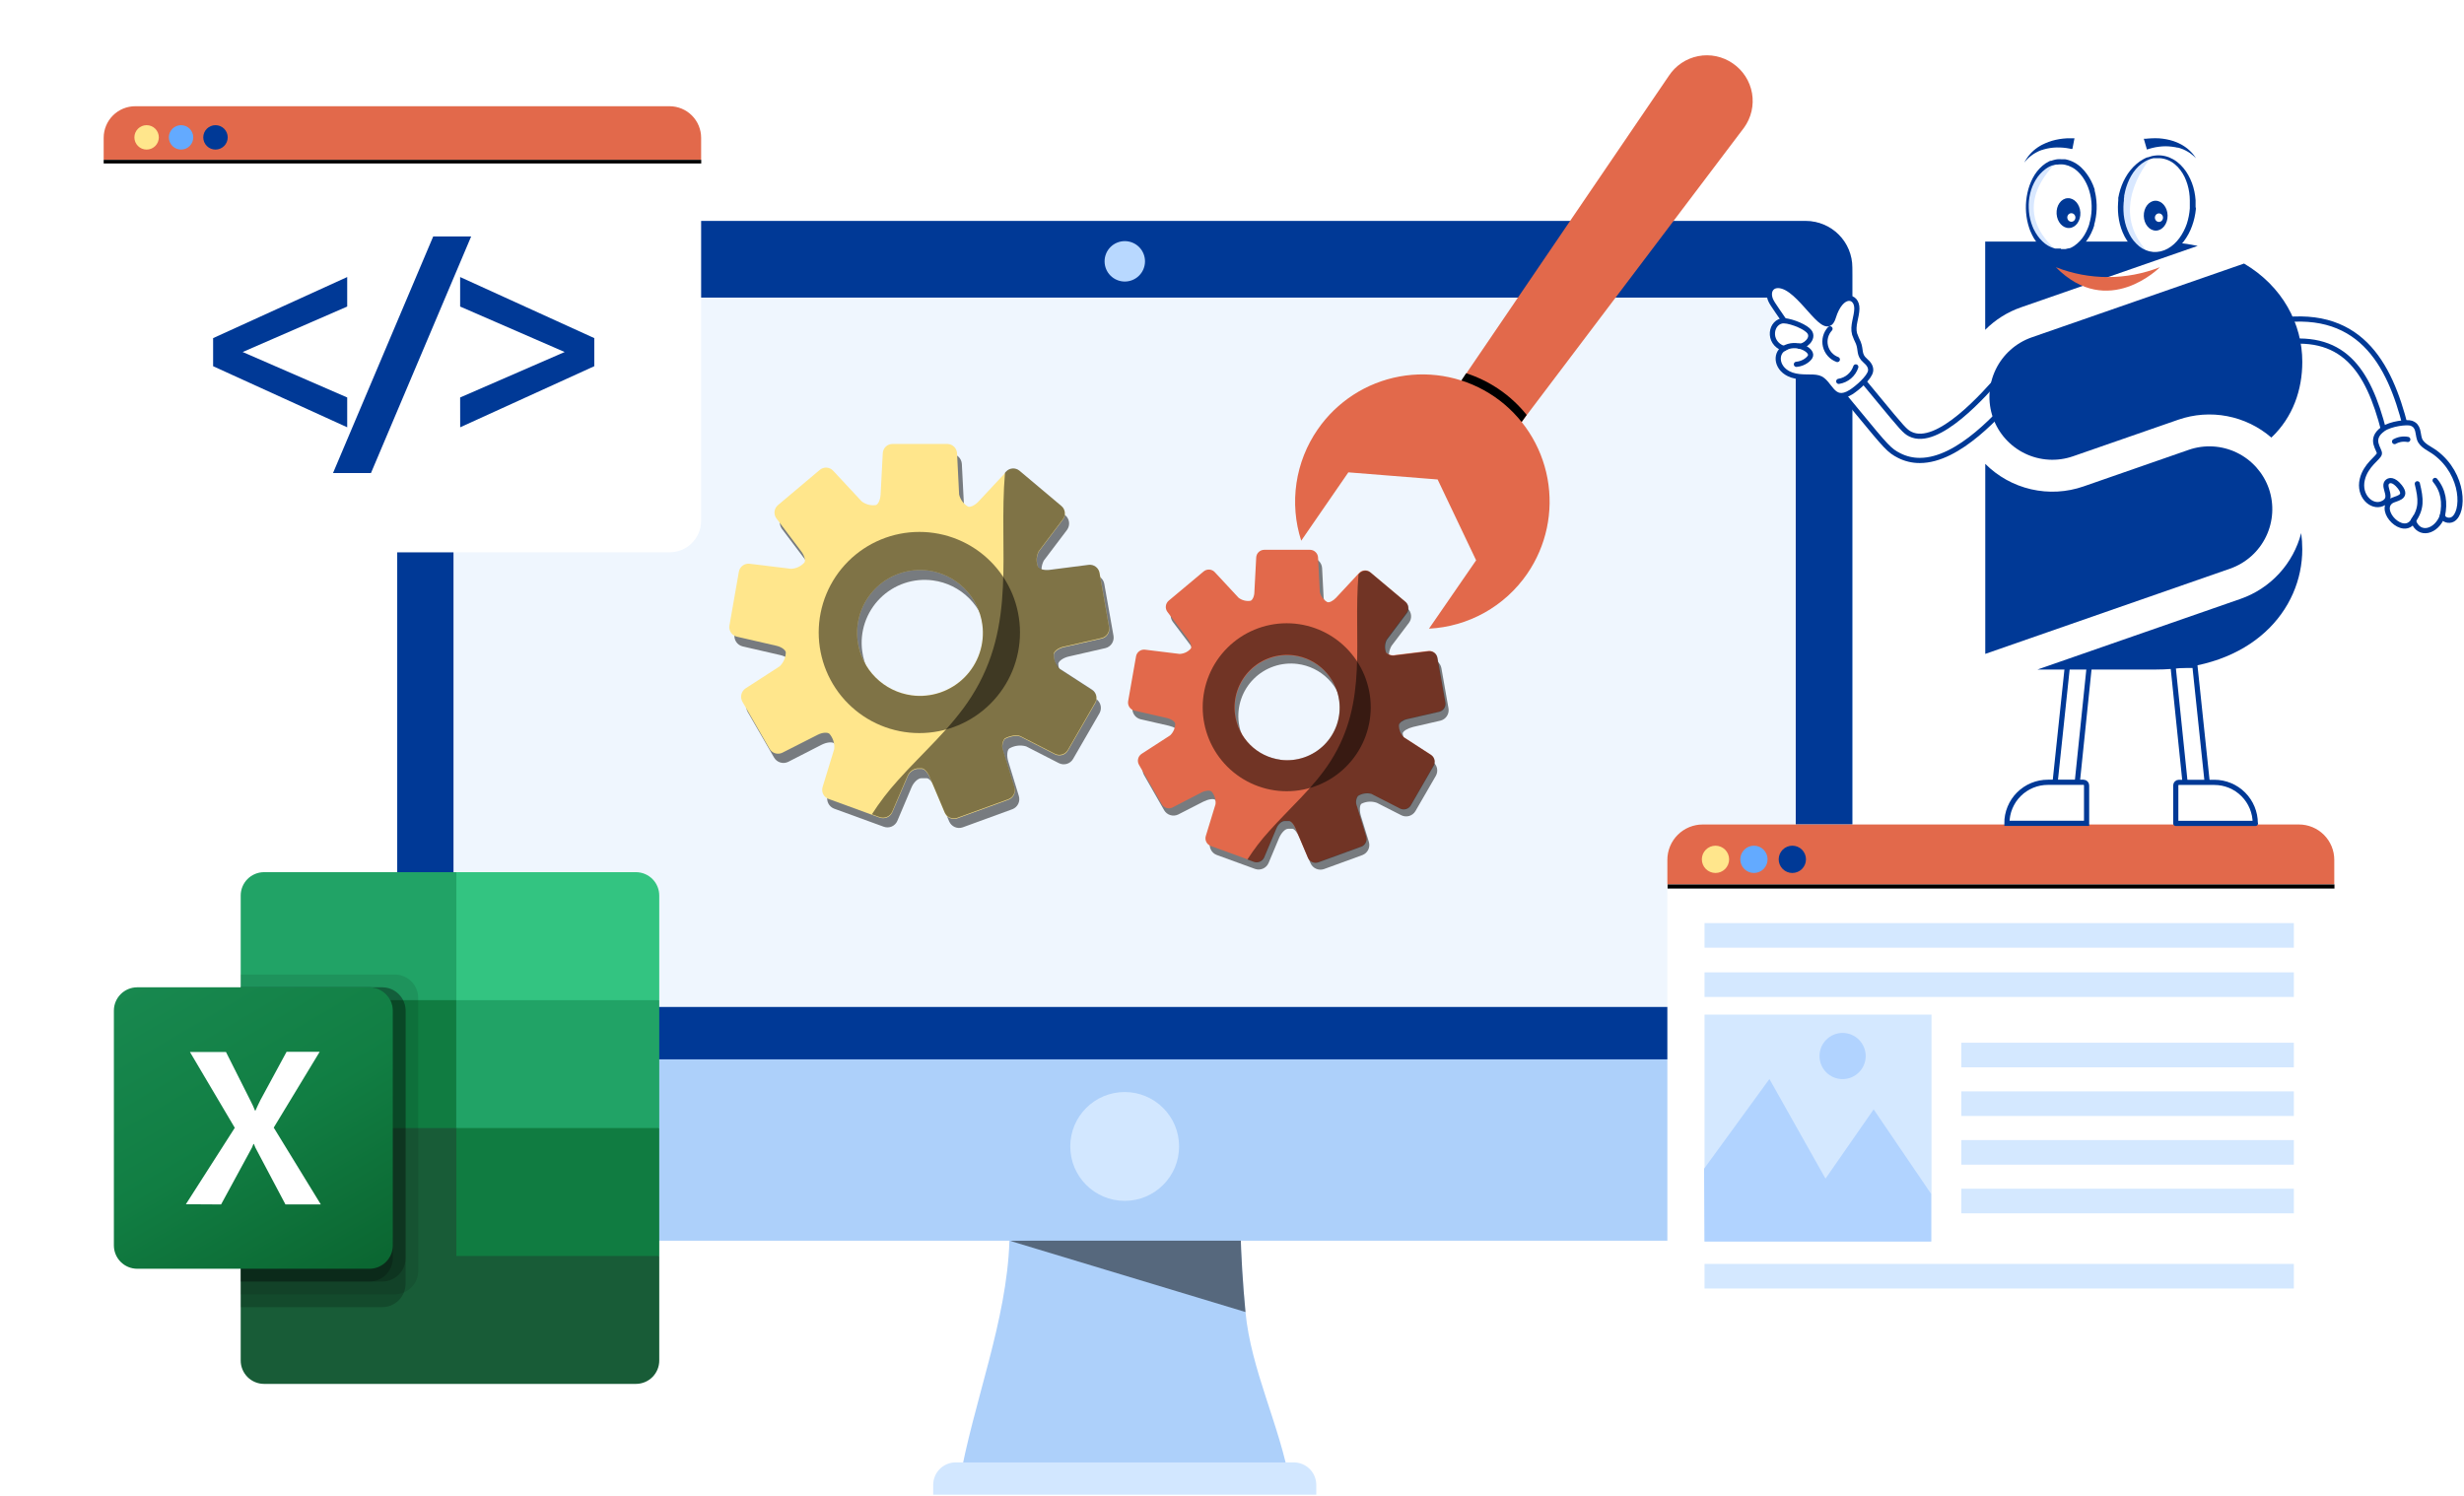 <svg width="713" height="433" viewBox="0 0 713 433" fill="none" xmlns="http://www.w3.org/2000/svg">
<path d="M292.125 359.041C292.393 350.879 292.222 342.71 291.613 334.567H359.261C358.881 341.482 358.794 348.368 358.94 355.211C359.115 363.398 359.642 371.512 360.402 379.597C360.402 379.597 360.402 379.597 360.402 379.685C361.966 396.366 370.417 412.8 373.224 428.97H277.578C281.686 405.665 291.365 382.36 292.096 359.056L292.125 359.041Z" fill="#ADD0FA"/>
<g style="mix-blend-mode:soft-light" opacity="0.5">
<path d="M360.431 379.7L292.359 359.128L358.94 355.313C359.115 363.5 359.642 371.615 360.402 379.7C360.417 379.641 360.431 379.67 360.431 379.7Z" fill="black"/>
</g>
<path d="M536.01 79.633V343.368C536.01 352.038 529.986 359.056 522.559 359.056H128.353C120.925 359.056 114.902 352.038 114.902 343.368V79.633C114.902 70.977 120.925 63.945 128.353 63.945H522.53C529.957 63.945 536.01 70.977 536.01 79.633Z" fill="#ADD0FA"/>
<path d="M536.01 77.41V306.569H114.945V77.41C114.943 75.643 115.29 73.892 115.965 72.259C116.64 70.625 117.63 69.141 118.88 67.89C120.129 66.639 121.612 65.647 123.245 64.97C124.878 64.293 126.629 63.945 128.396 63.945H522.574C524.34 63.947 526.089 64.297 527.72 64.975C529.351 65.652 530.833 66.645 532.08 67.895C533.328 69.145 534.317 70.629 534.992 72.262C535.666 73.894 536.012 75.644 536.01 77.41Z" fill="#003996"/>
<path d="M325.445 347.52C334.142 347.52 341.191 340.47 341.191 331.774C341.191 323.078 334.142 316.028 325.445 316.028C316.749 316.028 309.699 323.078 309.699 331.774C309.699 340.47 316.749 347.52 325.445 347.52Z" fill="#D2E7FF"/>
<path d="M519.629 86.124H131.227V291.407H519.629V86.124Z" fill="#EFF6FE"/>
<path d="M331.325 75.627C331.325 77.178 330.709 78.665 329.613 79.762C328.516 80.859 327.028 81.475 325.477 81.475C323.926 81.475 322.438 80.859 321.342 79.762C320.245 78.665 319.629 77.178 319.629 75.627C319.629 74.076 320.245 72.588 321.342 71.491C322.438 70.395 323.926 69.779 325.477 69.779C327.028 69.779 328.516 70.395 329.613 71.491C330.709 72.588 331.325 74.076 331.325 75.627Z" fill="#B8D8FF"/>
<path d="M276.541 423.21H374.336C375.196 423.204 376.048 423.368 376.843 423.694C377.638 424.019 378.361 424.498 378.97 425.105C379.579 425.711 380.062 426.432 380.391 427.226C380.72 428.02 380.888 428.871 380.886 429.73V432.552H270.035V429.73C270.033 428.875 270.2 428.027 270.526 427.236C270.852 426.445 271.331 425.726 271.936 425.12C272.54 424.515 273.258 424.034 274.048 423.706C274.838 423.378 275.686 423.21 276.541 423.21Z" fill="#D2E7FF"/>
<g style="mix-blend-mode:soft-light" opacity="0.5">
<path d="M306.235 192.077C306.352 191.288 307.697 190.337 309.291 189.986L319.876 187.559C320.639 187.371 321.303 186.903 321.737 186.247C322.17 185.592 322.341 184.797 322.215 184.021L319.539 168.933C319.393 168.162 318.961 167.474 318.329 167.008C317.698 166.542 316.913 166.331 316.133 166.418L305.255 167.764C303.662 167.969 302.054 167.574 301.688 166.916C301.427 166.153 301.324 165.345 301.384 164.541C301.444 163.737 301.668 162.953 302.039 162.237L308.764 153.348C309.228 152.715 309.438 151.931 309.352 151.151C309.265 150.371 308.888 149.653 308.296 149.137L296.6 139.284C295.994 138.784 295.22 138.532 294.436 138.581C293.651 138.63 292.914 138.975 292.375 139.546L284.714 147.778C283.618 148.962 282.17 149.708 281.512 149.459C280.847 149.038 280.273 148.487 279.826 147.839C279.379 147.191 279.067 146.459 278.909 145.687L278.325 134.254C278.277 133.469 277.933 132.731 277.364 132.189C276.794 131.646 276.041 131.339 275.254 131.33H259.932C259.146 131.339 258.392 131.646 257.823 132.189C257.253 132.731 256.91 133.469 256.862 134.254L256.277 145.687C256.19 147.296 255.59 148.787 254.932 149.006C254.154 149.106 253.364 149.046 252.609 148.83C251.855 148.614 251.153 148.246 250.546 147.748L242.651 139.255C242.112 138.683 241.375 138.337 240.59 138.289C239.806 138.24 239.032 138.491 238.426 138.991L226.73 148.845C226.138 149.36 225.761 150.079 225.675 150.859C225.588 151.639 225.798 152.423 226.262 153.056L233.133 162.149C234.098 163.436 234.595 164.971 234.23 165.556C233.694 166.126 233.049 166.583 232.334 166.9C231.618 167.216 230.846 167.386 230.064 167.399L218.616 165.937C217.836 165.849 217.051 166.059 216.419 166.525C215.788 166.992 215.355 167.679 215.209 168.451L212.548 183.539C212.423 184.313 212.594 185.106 213.028 185.759C213.461 186.412 214.125 186.877 214.887 187.062L225.794 189.577C227.373 189.943 228.718 190.82 228.821 191.551C228.786 192.349 228.59 193.132 228.246 193.853C227.902 194.574 227.416 195.218 226.818 195.747L217.344 201.888C216.688 202.322 216.221 202.989 216.037 203.754C215.852 204.519 215.963 205.325 216.349 206.01L224.011 219.271C224.417 219.946 225.061 220.443 225.817 220.665C226.572 220.887 227.383 220.817 228.09 220.47L237.768 215.513C239.23 214.782 240.838 214.622 241.409 215.134C241.922 215.778 242.3 216.519 242.522 217.312C242.743 218.106 242.801 218.936 242.695 219.753L239.479 230.237C239.26 230.991 239.333 231.8 239.686 232.502C240.038 233.205 240.643 233.748 241.379 234.023L255.78 239.271C256.521 239.528 257.332 239.497 258.05 239.182C258.768 238.868 259.341 238.294 259.655 237.576L263.792 227.794C264.421 226.332 265.722 225.148 266.716 225.207H268.178C268.822 225.207 269.86 226.376 270.489 227.853L274.67 237.737C274.986 238.456 275.563 239.03 276.283 239.344C277.004 239.658 277.816 239.69 278.559 239.433L292.945 234.184C293.679 233.906 294.28 233.361 294.63 232.659C294.979 231.957 295.051 231.15 294.831 230.397L291.746 220.324C291.279 218.788 291.41 217.122 292.053 216.61C292.781 216.183 293.587 215.909 294.424 215.803C295.261 215.698 296.111 215.763 296.922 215.996L306.44 220.865C307.145 221.213 307.956 221.282 308.71 221.057C309.464 220.832 310.105 220.329 310.504 219.651L318.165 206.391C318.547 205.704 318.658 204.899 318.474 204.135C318.289 203.371 317.824 202.704 317.171 202.267L308.209 196.419C307.605 195.865 307.12 195.195 306.781 194.449C306.442 193.703 306.256 192.897 306.235 192.077ZM265.181 204.11C261.207 203.586 257.516 201.766 254.68 198.933C251.845 196.1 250.021 192.41 249.493 188.437C249.123 185.661 249.397 182.838 250.294 180.186C251.192 177.533 252.689 175.124 254.669 173.144C256.649 171.164 259.058 169.667 261.711 168.769C264.363 167.872 267.186 167.598 269.962 167.968C273.934 168.499 277.622 170.323 280.455 173.158C283.288 175.994 285.108 179.683 285.635 183.656C286.009 186.43 285.738 189.253 284.842 191.905C283.946 194.557 282.45 196.966 280.471 198.946C278.491 200.925 276.082 202.421 273.43 203.317C270.778 204.212 267.955 204.484 265.181 204.11Z" fill="black"/>
</g>
<path d="M320.93 181.419L318.181 165.805C318.045 165.104 317.651 164.481 317.077 164.058C316.503 163.636 315.791 163.445 315.082 163.524L303.678 164.986C302.215 165.161 300.754 164.767 300.374 164.109C300.096 163.393 299.97 162.627 300.002 161.86C300.035 161.092 300.226 160.339 300.564 159.649L307.596 150.322C308.027 149.752 308.222 149.039 308.144 148.329C308.065 147.62 307.717 146.967 307.172 146.506L295.008 136.272C294.458 135.821 293.757 135.594 293.047 135.637C292.337 135.681 291.669 135.991 291.177 136.505L290.841 136.886L283.136 145.146C282.142 146.214 280.797 146.871 280.124 146.608C279.478 146.229 278.915 145.723 278.47 145.12C278.025 144.517 277.707 143.829 277.537 143.1L276.937 131.14C276.893 130.426 276.581 129.755 276.063 129.262C275.545 128.768 274.86 128.489 274.145 128.479H258.223C257.508 128.486 256.823 128.764 256.307 129.259C255.791 129.753 255.483 130.426 255.446 131.14L254.817 143.1C254.744 144.562 254.144 145.936 253.486 146.155C252.758 146.268 252.015 146.231 251.301 146.048C250.587 145.864 249.918 145.538 249.334 145.088L241.074 136.213C240.586 135.693 239.919 135.378 239.208 135.332C238.496 135.286 237.794 135.512 237.243 135.965L225.093 146.199C224.55 146.665 224.205 147.319 224.126 148.03C224.047 148.741 224.241 149.456 224.669 150.029L231.848 159.562C232.74 160.717 233.149 162.164 232.798 162.749C232.308 163.307 231.708 163.759 231.037 164.078C230.366 164.398 229.637 164.577 228.895 164.606L216.921 163.144C216.21 163.061 215.494 163.25 214.916 163.673C214.339 164.096 213.942 164.722 213.807 165.425L211.073 181.039C210.957 181.741 211.111 182.462 211.504 183.056C211.897 183.65 212.501 184.074 213.193 184.241L224.626 186.873C226.088 187.194 227.287 188.057 227.389 188.788C227.348 190.319 226.707 191.774 225.605 192.838L215.678 199.256C215.102 199.666 214.694 200.271 214.53 200.96C214.366 201.648 214.457 202.372 214.786 202.998L222.711 216.742C223.075 217.354 223.657 217.806 224.34 218.006C225.024 218.207 225.758 218.142 226.395 217.824L236.629 212.634C237.93 211.961 239.466 211.844 240.036 212.385C240.547 212.987 240.93 213.685 241.164 214.439C241.397 215.193 241.477 215.986 241.396 216.771L238.033 227.765C237.825 228.448 237.886 229.185 238.204 229.824C238.522 230.463 239.073 230.955 239.743 231.201L252.332 235.792L254.641 236.64C255.317 236.857 256.048 236.821 256.699 236.539C257.35 236.256 257.877 235.746 258.18 235.105L262.566 224.87C262.78 224.263 263.153 223.724 263.647 223.31C264.14 222.896 264.737 222.622 265.373 222.517H266.835C267.463 222.517 268.458 223.584 269.028 224.929L273.414 235.309C273.717 235.951 274.243 236.46 274.894 236.743C275.545 237.025 276.276 237.062 276.952 236.845L291.85 231.42C292.517 231.166 293.063 230.67 293.38 230.03C293.698 229.391 293.762 228.655 293.56 227.97L290.315 217.385C290.082 216.822 289.995 216.207 290.064 215.601C290.133 214.995 290.356 214.417 290.71 213.92C291.339 213.423 294.029 212.531 295.315 213.189L305.33 218.306C305.97 218.619 306.704 218.681 307.386 218.478C308.069 218.274 308.65 217.822 309.014 217.21L316.939 203.467C317.29 202.848 317.393 202.119 317.228 201.426C317.062 200.734 316.64 200.131 316.046 199.738L306.631 193.642C306.073 193.08 305.635 192.411 305.344 191.674C305.052 190.938 304.913 190.15 304.935 189.358C305.052 188.569 306.324 187.647 307.742 187.311L318.839 184.782C319.557 184.604 320.177 184.154 320.568 183.526C320.959 182.898 321.089 182.142 320.93 181.419ZM248.179 185.571C247.808 182.802 248.079 179.985 248.971 177.337C249.864 174.69 251.354 172.283 253.326 170.304C255.298 168.325 257.699 166.826 260.343 165.924C262.988 165.022 265.804 164.741 268.575 165.103C272.549 165.633 276.238 167.456 279.074 170.291C281.909 173.127 283.732 176.816 284.262 180.79C284.62 183.56 284.337 186.376 283.434 189.019C282.531 191.661 281.032 194.061 279.054 196.032C277.075 198.004 274.67 199.493 272.024 200.387C269.378 201.281 266.562 201.554 263.794 201.186C259.841 200.65 256.174 198.832 253.353 196.012C250.533 193.191 248.715 189.524 248.179 185.571Z" fill="#FFE68C"/>
<g style="mix-blend-mode:soft-light" opacity="0.5">
<path d="M266.03 153.933C262.206 153.931 258.419 154.682 254.886 156.144C251.353 157.606 248.142 159.75 245.437 162.454C242.733 165.157 240.587 168.366 239.124 171.899C237.66 175.431 236.906 179.218 236.906 183.042C236.906 186.866 237.66 190.652 239.124 194.185C240.587 197.717 242.733 200.927 245.437 203.63C248.142 206.333 251.353 208.477 254.886 209.939C258.419 211.401 262.206 212.153 266.03 212.151C269.854 212.153 273.641 211.401 277.174 209.939C280.708 208.477 283.918 206.333 286.622 203.63C289.327 200.927 291.473 197.717 292.937 194.185C294.4 190.652 295.153 186.866 295.153 183.042C295.153 179.218 294.4 175.431 292.937 171.899C291.473 168.366 289.327 165.157 286.622 162.454C283.918 159.75 280.708 157.606 277.174 156.144C273.641 154.682 269.854 153.931 266.03 153.933ZM263.852 201.244C259.88 200.717 256.193 198.896 253.36 196.063C250.527 193.23 248.706 189.543 248.178 185.571C247.807 182.802 248.078 179.985 248.971 177.337C249.863 174.69 251.353 172.283 253.326 170.304C255.298 168.325 257.699 166.826 260.343 165.924C262.987 165.022 265.804 164.741 268.574 165.103C272.549 165.63 276.24 167.453 279.076 170.288C281.912 173.124 283.734 176.815 284.262 180.79C284.628 183.559 284.353 186.375 283.457 189.021C282.562 191.666 281.07 194.07 279.097 196.047C277.125 198.024 274.723 199.521 272.08 200.422C269.436 201.323 266.621 201.605 263.852 201.244Z" fill="black"/>
</g>
<g style="mix-blend-mode:soft-light" opacity="0.5">
<path d="M318.808 184.635L307.712 187.165C306.25 187.502 305.022 188.423 304.905 189.212C304.882 190.004 305.021 190.791 305.313 191.528C305.604 192.264 306.042 192.933 306.6 193.495L316.015 199.593C316.609 199.985 317.031 200.588 317.197 201.28C317.362 201.972 317.259 202.702 316.908 203.32L308.984 217.063C308.619 217.675 308.038 218.128 307.355 218.331C306.673 218.534 305.939 218.473 305.299 218.16L295.284 213.043C293.998 212.385 291.308 213.277 290.679 213.774C290.325 214.271 290.102 214.849 290.033 215.455C289.964 216.061 290.051 216.675 290.284 217.239L293.53 227.824C293.731 228.509 293.667 229.244 293.35 229.884C293.033 230.524 292.486 231.02 291.819 231.275L276.921 236.699C276.246 236.916 275.514 236.88 274.863 236.597C274.212 236.315 273.686 235.805 273.383 235.163L268.997 224.783C268.427 223.438 267.433 222.356 266.804 222.37H265.342C264.706 222.475 264.11 222.749 263.616 223.164C263.122 223.578 262.749 224.117 262.535 224.725L258.149 234.959C257.846 235.601 257.319 236.11 256.668 236.392C256.017 236.675 255.286 236.711 254.61 236.494L252.301 235.646C254.529 232.172 257.042 228.891 259.815 225.836C266.979 217.809 275.298 210.689 281.088 201.61C294.363 180.805 288.881 159.591 290.81 136.812L291.147 136.433C291.638 135.918 292.306 135.607 293.016 135.564C293.727 135.52 294.427 135.747 294.977 136.198L307.141 146.433C307.686 146.894 308.034 147.547 308.113 148.257C308.192 148.966 307.996 149.679 307.565 150.249L300.533 159.577C300.195 160.267 300.004 161.019 299.972 161.786C299.939 162.554 300.065 163.319 300.343 164.036C300.708 164.693 302.185 165.088 303.647 164.913L315.051 163.451C315.76 163.372 316.472 163.562 317.046 163.985C317.621 164.408 318.015 165.032 318.151 165.732L320.899 181.346C321.037 182.057 320.897 182.795 320.508 183.407C320.119 184.019 319.511 184.458 318.808 184.635Z" fill="black"/>
</g>
<g style="mix-blend-mode:soft-light" opacity="0.5">
<path d="M405.89 212.224C405.992 211.566 407.352 210.762 408.931 210.367L416.811 208.554C417.573 208.369 418.237 207.904 418.67 207.251C419.104 206.598 419.275 205.805 419.15 205.031L417.089 193.334C416.943 192.562 416.511 191.873 415.88 191.404C415.249 190.935 414.464 190.722 413.682 190.805L405.568 191.814C403.974 192.018 402.41 191.726 402.103 191.171C401.904 190.452 401.853 189.7 401.953 188.961C402.054 188.222 402.304 187.512 402.688 186.872L407.717 180.22C408.185 179.589 408.397 178.804 408.31 178.023C408.223 177.242 407.844 176.523 407.25 176.009L398.185 168.407C397.576 167.906 396.8 167.654 396.013 167.703C395.226 167.752 394.487 168.097 393.945 168.67L388.199 174.84C387.103 176.024 385.758 176.799 385.202 176.594C384.61 176.17 384.109 175.63 383.732 175.007C383.355 174.384 383.109 173.69 383.009 172.968L382.57 164.386C382.522 163.601 382.179 162.864 381.61 162.321C381.04 161.779 380.287 161.472 379.5 161.462H367.672C366.886 161.472 366.132 161.779 365.563 162.321C364.993 162.864 364.65 163.601 364.602 164.386L364.149 172.968C364.076 174.576 363.549 176.039 363.008 176.214C362.286 176.248 361.564 176.136 360.886 175.885C360.208 175.634 359.587 175.249 359.061 174.752L353.125 168.363C352.584 167.794 351.848 167.452 351.064 167.403C350.281 167.355 349.508 167.603 348.9 168.1L339.835 175.702C339.24 176.218 338.861 176.939 338.771 177.721C338.682 178.503 338.89 179.291 339.353 179.928L344.514 186.755C345.493 188.042 345.976 189.489 345.727 189.986C345.196 190.478 344.572 190.861 343.892 191.112C343.212 191.363 342.489 191.477 341.765 191.448L333.168 190.381C332.386 190.298 331.602 190.511 330.971 190.98C330.34 191.449 329.908 192.138 329.762 192.91L327.7 204.607C327.575 205.382 327.745 206.177 328.179 206.832C328.612 207.488 329.277 207.956 330.04 208.145L338.212 210.016C339.777 210.382 341.136 211.171 341.209 211.785C341.042 213.263 340.296 214.614 339.133 215.542L332.028 220.148C331.372 220.582 330.905 221.249 330.721 222.014C330.536 222.779 330.648 223.585 331.034 224.271L336.882 234.505C337.285 235.179 337.928 235.675 338.681 235.897C339.434 236.119 340.242 236.05 340.947 235.704L348.183 232.005C349.645 231.274 351.107 231.04 351.648 231.478C352.081 232.1 352.387 232.801 352.547 233.542C352.708 234.282 352.72 235.047 352.584 235.792L350.172 243.614C349.952 244.37 350.025 245.182 350.378 245.887C350.73 246.591 351.335 247.137 352.072 247.415L363.184 251.465C363.927 251.723 364.739 251.691 365.46 251.376C366.18 251.062 366.757 250.488 367.073 249.769L370.143 242.459C370.772 240.997 371.941 239.798 372.76 239.842H374.003C374.529 239.842 375.465 241.026 376.108 242.502L379.222 249.812C379.541 250.53 380.118 251.102 380.838 251.416C381.557 251.73 382.368 251.763 383.111 251.509L394.223 247.459C394.959 247.181 395.563 246.634 395.913 245.929C396.263 245.224 396.333 244.412 396.109 243.657L393.814 236.187C393.346 234.637 393.404 233.043 393.945 232.604C394.633 232.256 395.384 232.053 396.153 232.005C396.922 231.958 397.694 232.067 398.419 232.327L405.51 235.938C406.214 236.285 407.023 236.354 407.776 236.132C408.529 235.909 409.171 235.412 409.574 234.739L415.495 224.505C415.88 223.821 415.991 223.018 415.807 222.255C415.622 221.493 415.156 220.829 414.501 220.397L407.834 216.011C406.72 215.048 406.023 213.69 405.89 212.224ZM371.62 222.268C368.29 221.845 365.193 220.332 362.813 217.965C360.433 215.598 358.903 212.51 358.462 209.183C358.16 206.874 358.392 204.528 359.141 202.324C359.89 200.119 361.136 198.117 362.782 196.471C364.428 194.825 366.431 193.579 368.635 192.83C370.839 192.08 373.186 191.848 375.494 192.15C378.833 192.581 381.935 194.106 384.316 196.487C386.696 198.867 388.221 201.969 388.652 205.308C388.939 207.609 388.695 209.944 387.94 212.137C387.185 214.329 385.939 216.32 384.297 217.956C382.655 219.593 380.66 220.832 378.465 221.579C376.271 222.326 373.934 222.562 371.634 222.268H371.62Z" fill="black"/>
</g>
<path d="M418.184 203.335L415.874 190.279C415.767 189.695 415.441 189.173 414.963 188.82C414.485 188.467 413.89 188.309 413.3 188.378L403.768 189.548C403.285 189.663 402.781 189.657 402.302 189.529C401.822 189.402 401.381 189.157 401.019 188.817C400.788 188.221 400.682 187.584 400.707 186.945C400.732 186.306 400.888 185.679 401.166 185.103L407.014 177.311C407.367 176.832 407.526 176.237 407.458 175.645C407.39 175.054 407.101 174.51 406.648 174.123L396.502 165.6C396.043 165.22 395.455 165.029 394.86 165.067C394.265 165.105 393.707 165.369 393.3 165.804L393.008 166.111L386.589 173.012C385.756 173.904 384.616 174.474 384.075 174.24C383.534 173.926 383.063 173.505 382.691 173.002C382.318 172.499 382.053 171.925 381.911 171.316L381.399 161.33C381.366 160.734 381.107 160.173 380.675 159.761C380.244 159.348 379.672 159.115 379.075 159.108H365.829C365.231 159.111 364.656 159.344 364.224 159.757C363.792 160.17 363.533 160.733 363.504 161.33L362.977 171.316C362.977 172.53 362.422 173.685 361.867 173.861C361.26 173.956 360.64 173.927 360.044 173.776C359.449 173.626 358.89 173.356 358.401 172.983L351.5 165.556C351.09 165.125 350.531 164.867 349.937 164.831C349.343 164.796 348.757 164.987 348.299 165.366L338.152 173.861C337.704 174.254 337.419 174.8 337.354 175.393C337.289 175.986 337.449 176.581 337.802 177.062L343.81 185.016C344.541 185.995 344.892 187.209 344.585 187.691C344.178 188.157 343.68 188.534 343.122 188.801C342.564 189.067 341.958 189.217 341.34 189.241L331.325 188.012C330.733 187.943 330.137 188.101 329.656 188.454C329.176 188.806 328.848 189.328 328.737 189.914L326.442 202.955C326.351 203.543 326.484 204.144 326.814 204.639C327.144 205.134 327.647 205.488 328.225 205.63L337.772 207.823C338.957 208.101 339.994 208.818 340.068 209.432C340.061 210.064 339.928 210.687 339.677 211.267C339.426 211.847 339.062 212.371 338.606 212.808L330.316 218.175C329.821 218.507 329.469 219.013 329.331 219.592C329.193 220.172 329.278 220.783 329.57 221.303L336.193 232.766C336.497 233.276 336.98 233.654 337.549 233.824C338.118 233.995 338.73 233.946 339.264 233.687L347.758 229.301C348.855 228.745 350.127 228.643 350.594 229.081C351.019 229.581 351.339 230.16 351.535 230.785C351.731 231.411 351.798 232.069 351.735 232.721L348.928 241.903C348.745 242.485 348.795 243.115 349.068 243.66C349.341 244.206 349.815 244.624 350.39 244.827L360.901 248.657L362.831 249.374C363.391 249.556 363.999 249.526 364.539 249.288C365.078 249.051 365.511 248.624 365.755 248.088L369.367 239.505C369.849 238.38 370.902 237.488 371.706 237.532H372.949C373.49 237.532 374.308 238.423 374.791 239.549L378.461 248.219C378.7 248.76 379.132 249.192 379.673 249.43C380.214 249.668 380.825 249.695 381.385 249.506L393.826 244.973C394.399 244.767 394.871 244.348 395.143 243.804C395.415 243.259 395.467 242.631 395.288 242.049L392.584 233.204C392.383 232.73 392.307 232.212 392.363 231.7C392.419 231.188 392.606 230.699 392.906 230.28C393.474 229.923 394.109 229.684 394.772 229.579C395.436 229.473 396.113 229.503 396.765 229.666L405.114 233.935C405.648 234.194 406.259 234.243 406.828 234.073C407.396 233.902 407.88 233.525 408.183 233.014L414.807 221.551C415.099 221.032 415.185 220.422 415.047 219.842C414.908 219.262 414.556 218.755 414.061 218.423L406.21 213.335C405.735 212.87 405.359 212.312 405.108 211.696C404.856 211.079 404.734 210.418 404.748 209.753C404.85 209.095 405.903 208.291 407.087 208.057L416.356 205.937C416.93 205.808 417.434 205.47 417.771 204.989C418.109 204.508 418.257 203.918 418.184 203.335ZM357.422 206.785C357.12 204.476 357.352 202.128 358.102 199.922C358.852 197.717 360.1 195.713 361.747 194.067C363.395 192.421 365.4 191.175 367.606 190.427C369.812 189.679 372.159 189.448 374.469 189.752C377.786 190.19 380.866 191.71 383.232 194.075C385.597 196.441 387.117 199.521 387.554 202.838C387.856 205.146 387.623 207.493 386.874 209.698C386.125 211.903 384.879 213.906 383.233 215.553C381.587 217.2 379.585 218.447 377.381 219.198C375.177 219.949 372.831 220.185 370.522 219.885C367.203 219.443 364.122 217.92 361.755 215.553C359.387 213.185 357.865 210.104 357.422 206.785Z" fill="#E2694B"/>
<g style="mix-blend-mode:soft-light" opacity="0.5">
<path d="M372.333 180.366C365.885 180.366 359.701 182.928 355.141 187.488C350.582 192.048 348.02 198.232 348.02 204.68C348.023 211.126 350.587 217.306 355.146 221.863C359.705 226.419 365.887 228.979 372.333 228.979C378.779 228.979 384.961 226.419 389.52 221.863C394.08 217.306 396.643 211.126 396.647 204.68C396.647 198.232 394.085 192.048 389.525 187.488C384.966 182.928 378.781 180.366 372.333 180.366ZM370.52 219.841C367.182 219.408 364.081 217.882 361.701 215.502C359.321 213.122 357.796 210.021 357.362 206.683C357.063 204.374 357.297 202.027 358.048 199.823C358.799 197.619 360.047 195.617 361.694 193.971C363.341 192.326 365.344 191.08 367.548 190.331C369.753 189.581 372.101 189.349 374.41 189.65C377.726 190.088 380.806 191.607 383.172 193.973C385.537 196.338 387.057 199.419 387.494 202.736C387.811 205.047 387.592 207.4 386.854 209.613C386.116 211.825 384.878 213.838 383.237 215.496C381.596 217.154 379.595 218.413 377.39 219.174C375.185 219.934 372.835 220.178 370.52 219.885V219.841Z" fill="black"/>
</g>
<g style="mix-blend-mode:soft-light" opacity="0.5">
<path d="M416.416 206.01L407.146 208.13C405.962 208.408 404.909 209.168 404.807 209.826C404.793 210.492 404.916 211.152 405.167 211.768C405.419 212.384 405.793 212.942 406.269 213.408L414.12 218.496C414.615 218.828 414.967 219.334 415.105 219.914C415.243 220.494 415.158 221.105 414.866 221.625L408.243 233.087C407.94 233.597 407.456 233.975 406.887 234.145C406.318 234.316 405.706 234.267 405.172 234.008L396.824 229.739C396.173 229.576 395.495 229.546 394.832 229.652C394.168 229.757 393.534 229.996 392.965 230.353C392.666 230.772 392.479 231.261 392.422 231.773C392.366 232.285 392.442 232.802 392.643 233.277L395.348 242.122C395.527 242.704 395.474 243.333 395.202 243.877C394.93 244.422 394.459 244.84 393.886 245.046L381.444 249.579C380.884 249.768 380.273 249.741 379.732 249.502C379.191 249.264 378.759 248.832 378.52 248.292L374.85 239.622C374.368 238.497 373.549 237.59 373.008 237.605H371.766C370.961 237.605 369.909 238.452 369.426 239.578L365.815 248.16C365.57 248.697 365.138 249.125 364.598 249.362C364.059 249.599 363.451 249.629 362.891 249.447L360.961 248.731C362.817 245.83 364.915 243.091 367.233 240.543C373.213 233.833 380.157 227.882 384.997 220.309C396.079 202.94 391.502 185.22 393.111 166.214L393.403 165.907C393.81 165.471 394.369 165.207 394.964 165.169C395.559 165.131 396.146 165.322 396.605 165.702L406.751 174.226C407.204 174.612 407.494 175.156 407.562 175.747C407.63 176.339 407.47 176.934 407.117 177.413L401.269 185.205C400.991 185.781 400.835 186.408 400.81 187.047C400.785 187.686 400.892 188.323 401.123 188.919C401.485 189.259 401.925 189.504 402.405 189.631C402.884 189.759 403.389 189.765 403.872 189.65L413.404 188.481C413.994 188.411 414.588 188.569 415.066 188.922C415.544 189.275 415.87 189.797 415.977 190.381L418.287 203.437C418.35 204.022 418.194 204.609 417.848 205.085C417.502 205.56 416.992 205.89 416.416 206.01Z" fill="black"/>
</g>
<g filter="url(#filter0_d_6729_27711)">
<path d="M675.464 248.833V372.506C675.464 375.22 674.386 377.824 672.467 379.743C670.548 381.662 667.944 382.74 665.23 382.74H492.711C489.996 382.74 487.393 381.662 485.474 379.743C483.555 377.824 482.477 375.22 482.477 372.506V248.833C482.477 246.119 483.555 243.516 485.474 241.596C487.393 239.677 489.996 238.599 492.711 238.599H665.23C667.944 238.599 670.548 239.677 672.467 241.596C674.386 243.516 675.464 246.119 675.464 248.833Z" fill="white"/>
</g>
<path d="M675.464 248.833V255.938H482.477V248.833C482.477 246.119 483.555 243.516 485.474 241.596C487.393 239.677 489.996 238.599 492.711 238.599H665.23C667.944 238.599 670.548 239.677 672.467 241.596C674.386 243.516 675.464 246.119 675.464 248.833Z" fill="#E2694B"/>
<path d="M500.352 248.687C500.352 249.734 499.936 250.738 499.196 251.478C498.456 252.218 497.452 252.635 496.405 252.635C495.358 252.635 494.354 252.218 493.614 251.478C492.873 250.738 492.457 249.734 492.457 248.687C492.457 247.64 492.873 246.636 493.614 245.896C494.354 245.155 495.358 244.74 496.405 244.74C497.452 244.74 498.456 245.155 499.196 245.896C499.936 246.636 500.352 247.64 500.352 248.687Z" fill="#FFE68C"/>
<path d="M511.478 248.687C511.478 249.734 511.061 250.738 510.321 251.478C509.581 252.218 508.577 252.635 507.53 252.635C506.483 252.635 505.479 252.218 504.739 251.478C503.998 250.738 503.582 249.734 503.582 248.687C503.582 247.64 503.998 246.636 504.739 245.896C505.479 245.155 506.483 244.74 507.53 244.74C508.577 244.74 509.581 245.155 510.321 245.896C511.061 246.636 511.478 247.64 511.478 248.687Z" fill="#63AAFF"/>
<path d="M522.59 248.687C522.59 249.734 522.175 250.738 521.434 251.478C520.694 252.218 519.69 252.635 518.643 252.635C517.596 252.635 516.592 252.218 515.852 251.478C515.112 250.738 514.695 249.734 514.695 248.687C514.695 247.64 515.112 246.636 515.852 245.896C516.592 245.155 517.596 244.74 518.643 244.74C519.69 244.74 520.694 245.155 521.434 245.896C522.175 246.636 522.59 247.64 522.59 248.687Z" fill="#003996"/>
<g style="mix-blend-mode:soft-light">
<path d="M675.516 255.953H482.543V257.138H675.516V255.953Z" fill="black"/>
</g>
<path d="M663.765 267.138H493.234V274.258H663.765V267.138Z" fill="#D4E8FF"/>
<path d="M663.765 281.393H493.234V288.513H663.765V281.393Z" fill="#D4E8FF"/>
<path d="M663.765 365.766H493.234V372.886H663.765V365.766Z" fill="#D4E8FF"/>
<path d="M663.763 301.759H567.547V308.879H663.763V301.759Z" fill="#D4E8FF"/>
<path d="M663.763 315.838H567.547V322.958H663.763V315.838Z" fill="#D4E8FF"/>
<path d="M663.763 329.932H567.547V337.052H663.763V329.932Z" fill="#D4E8FF"/>
<path d="M663.763 344.011H567.547V351.131H663.763V344.011Z" fill="#D4E8FF"/>
<path d="M558.909 293.615H493.234V359.29H558.909V293.615Z" fill="#D4E8FF"/>
<path d="M493.105 338.222L512.01 312.256L528.238 341.087L542.171 321.043L558.78 345.473V359.275H493.237L493.105 338.222Z" fill="#B1D3FF"/>
<path d="M539.871 305.604C539.871 307.376 539.167 309.075 537.914 310.328C536.661 311.581 534.961 312.285 533.189 312.285C532.311 312.287 531.442 312.115 530.63 311.78C529.819 311.445 529.081 310.953 528.46 310.333C527.839 309.712 527.348 308.975 527.013 308.163C526.677 307.352 526.506 306.482 526.508 305.604C526.508 303.832 527.212 302.132 528.465 300.879C529.718 299.626 531.417 298.923 533.189 298.923C534.96 298.926 536.658 299.631 537.91 300.884C539.162 302.136 539.867 303.833 539.871 305.604Z" fill="#B1D3FF"/>
<path d="M482.892 21.97C483.854 20.495 485.103 19.227 486.564 18.244C488.025 17.26 489.668 16.579 491.397 16.243C493.126 15.906 494.905 15.92 496.628 16.283C498.352 16.647 499.985 17.352 501.431 18.359C502.884 19.351 504.124 20.625 505.077 22.105C506.029 23.585 506.676 25.24 506.977 26.974C507.278 28.708 507.228 30.486 506.831 32.2C506.433 33.914 505.696 35.532 504.662 36.956L441.795 120.116L432.555 132.938L415.609 121.242L424.294 108.083L482.892 21.97Z" fill="#E2694B"/>
<g style="mix-blend-mode:soft-light">
<path d="M424.266 108.011C427.691 109.12 430.937 110.72 433.902 112.762C436.867 114.802 439.517 117.265 441.767 120.072L432.527 132.895L415.582 121.198L424.266 108.011Z" fill="black"/>
</g>
<path d="M376.527 156.477L390.168 136.696L416.002 138.757L427.142 162.149L413.502 181.931C419.136 181.642 424.629 180.061 429.555 177.311C434.481 174.56 438.708 170.713 441.909 166.068C447.45 158.021 449.569 148.103 447.801 138.494C446.033 128.885 440.522 120.371 432.479 114.823C424.438 109.301 414.537 107.194 404.944 108.962C395.352 110.729 386.852 116.228 381.308 124.254C378.09 128.897 375.985 134.219 375.156 139.807C374.327 145.395 374.796 151.099 376.527 156.477Z" fill="#E2694B"/>
<g filter="url(#filter1_d_6729_27711)">
<path d="M202.885 39.88V150.716C202.881 153.137 201.917 155.458 200.204 157.169C198.49 158.879 196.168 159.839 193.747 159.839H39.138C37.938 159.841 36.751 159.607 35.642 159.15C34.534 158.692 33.526 158.02 32.677 157.173C31.829 156.325 31.155 155.319 30.696 154.211C30.237 153.103 30 151.916 30 150.716V39.88C30 37.456 30.963 35.132 32.676 33.419C34.39 31.705 36.714 30.742 39.138 30.742H193.747C196.171 30.742 198.495 31.705 200.209 33.419C201.922 35.132 202.885 37.456 202.885 39.88Z" fill="white"/>
</g>
<path d="M202.885 39.88V46.254H30V39.88C30 37.456 30.963 35.132 32.676 33.419C34.39 31.705 36.714 30.742 39.138 30.742H193.747C196.171 30.742 198.495 31.705 200.209 33.419C201.922 35.132 202.885 37.456 202.885 39.88Z" fill="#E2694B"/>
<path d="M45.963 39.749C45.963 40.213 45.871 40.673 45.694 41.102C45.516 41.531 45.255 41.922 44.926 42.25C44.598 42.579 44.208 42.84 43.779 43.017C43.35 43.195 42.889 43.287 42.425 43.287C41.96 43.287 41.5 43.195 41.071 43.017C40.642 42.84 40.252 42.579 39.923 42.25C39.594 41.922 39.334 41.531 39.156 41.102C38.978 40.673 38.887 40.213 38.887 39.749C38.891 38.813 39.265 37.916 39.928 37.256C40.591 36.595 41.489 36.225 42.425 36.225C42.889 36.223 43.349 36.313 43.778 36.489C44.207 36.665 44.597 36.924 44.926 37.251C45.255 37.579 45.515 37.968 45.693 38.397C45.871 38.825 45.963 39.285 45.963 39.749Z" fill="#FFE68C"/>
<path d="M55.921 39.749C55.923 40.212 55.833 40.672 55.657 41.101C55.481 41.531 55.221 41.921 54.894 42.249C54.567 42.578 54.178 42.839 53.749 43.017C53.321 43.195 52.861 43.287 52.397 43.287C51.933 43.287 51.473 43.195 51.044 43.017C50.614 42.84 50.224 42.579 49.896 42.25C49.567 41.922 49.306 41.531 49.129 41.102C48.951 40.673 48.859 40.213 48.859 39.749C48.859 39.285 48.951 38.825 49.129 38.397C49.307 37.968 49.568 37.579 49.897 37.251C50.225 36.924 50.615 36.665 51.045 36.489C51.474 36.313 51.933 36.223 52.397 36.225C53.332 36.225 54.228 36.596 54.889 37.257C55.55 37.918 55.921 38.814 55.921 39.749Z" fill="#63AAFF"/>
<path d="M65.892 39.749C65.892 40.213 65.801 40.673 65.623 41.102C65.445 41.531 65.185 41.922 64.856 42.25C64.528 42.579 64.138 42.84 63.708 43.017C63.279 43.195 62.819 43.287 62.354 43.287C61.89 43.287 61.43 43.195 61.001 43.017C60.571 42.84 60.181 42.579 59.853 42.25C59.524 41.922 59.263 41.531 59.086 41.102C58.908 40.673 58.816 40.213 58.816 39.749C58.82 38.813 59.194 37.916 59.858 37.256C60.521 36.595 61.419 36.225 62.354 36.225C62.818 36.223 63.278 36.313 63.707 36.489C64.136 36.665 64.526 36.924 64.855 37.251C65.184 37.579 65.445 37.968 65.623 38.397C65.801 38.825 65.892 39.285 65.892 39.749Z" fill="#003996"/>
<g style="mix-blend-mode:soft-light">
<path d="M202.914 46.255H30V47.307H202.914V46.255Z" fill="black"/>
</g>
<path d="M61.668 105.978V97.849L100.47 80.174V88.712L70.221 101.87L100.47 115.028V123.654L61.668 105.978Z" fill="#003996"/>
<path d="M125.355 68.433H136.335L107.343 136.9H96.363L125.355 68.433Z" fill="#003996"/>
<path d="M133.148 115.028L163.398 101.87L133.148 88.712V80.174L171.965 97.849V105.978L133.163 123.654L133.148 115.028Z" fill="#003996"/>
<path d="M132.052 322.739L69.652 311.642V393.705C69.649 394.592 69.819 395.471 70.155 396.292C70.491 397.113 70.986 397.861 71.61 398.491C72.235 399.12 72.977 399.621 73.795 399.964C74.613 400.307 75.491 400.486 76.378 400.489H184.041C184.928 400.486 185.806 400.307 186.624 399.964C187.442 399.621 188.185 399.12 188.809 398.491C189.434 397.861 189.928 397.113 190.264 396.292C190.6 395.471 190.771 394.592 190.767 393.705V363.471L132.052 322.739Z" fill="#185C37"/>
<path d="M132.052 252.4H76.378C75.491 252.404 74.613 252.583 73.795 252.926C72.977 253.269 72.235 253.77 71.61 254.4C70.986 255.03 70.491 255.776 70.155 256.597C69.819 257.418 69.649 258.297 69.652 259.184V289.434L132.052 326.452L165.079 337.549L190.767 326.452V289.434L132.052 252.4Z" fill="#21A366"/>
<path d="M69.625 289.434H132.025V326.452H69.625V289.434Z" fill="#107C41"/>
<path opacity="0.1" d="M114.305 282.021H69.625V374.568H114.275C116.067 374.556 117.781 373.836 119.044 372.565C120.307 371.294 121.015 369.575 121.015 367.784V288.834C121.023 287.042 120.322 285.321 119.065 284.045C117.808 282.768 116.096 282.041 114.305 282.021Z" fill="black"/>
<path opacity="0.2" d="M110.628 285.72H69.691V378.281H110.628C112.42 378.27 114.134 377.55 115.397 376.279C116.659 375.008 117.368 373.289 117.368 371.497V292.548C117.374 291.657 117.204 290.774 116.869 289.949C116.533 289.123 116.038 288.372 115.412 287.738C114.786 287.104 114.042 286.6 113.221 286.253C112.4 285.907 111.519 285.726 110.628 285.72Z" fill="black"/>
<path opacity="0.2" d="M110.628 285.72H69.691V370.869H110.628C112.42 370.858 114.134 370.138 115.397 368.867C116.659 367.596 117.368 365.877 117.368 364.085V292.446C117.353 290.664 116.637 288.96 115.376 287.702C114.115 286.444 112.41 285.732 110.628 285.72Z" fill="black"/>
<path opacity="0.2" d="M106.965 285.72H69.625V370.869H106.936C108.728 370.858 110.442 370.138 111.704 368.867C112.967 367.596 113.676 365.877 113.676 364.085V292.446C113.661 290.669 112.949 288.969 111.694 287.712C110.44 286.454 108.742 285.739 106.965 285.72Z" fill="black"/>
<path d="M39.679 285.72H106.932C108.725 285.728 110.441 286.447 111.705 287.718C112.968 288.99 113.676 290.711 113.672 292.504V360.386C113.676 362.179 112.968 363.9 111.705 365.172C110.441 366.443 108.725 367.162 106.932 367.17H39.679C38.792 367.166 37.914 366.987 37.096 366.644C36.278 366.301 35.535 365.801 34.911 365.171C34.286 364.541 33.792 363.795 33.456 362.974C33.12 362.153 32.949 361.274 32.953 360.386V292.446C32.961 290.664 33.672 288.958 34.932 287.698C36.191 286.439 37.897 285.728 39.679 285.72Z" fill="url(#paint0_linear_6729_27711)"/>
<path d="M53.785 348.499L67.938 326.379L54.969 304.449H65.394L72.47 318.514C72.968 319.465 73.417 320.441 73.815 321.438H73.903C74.371 320.37 74.868 319.332 75.365 318.338L82.924 304.39H92.5L79.21 326.321L92.836 348.558H82.602L74.429 333.119C74.049 332.461 73.726 331.771 73.464 331.058H73.333C73.096 331.758 72.782 332.429 72.397 333.06L63.975 348.558L53.785 348.499Z" fill="white"/>
<path d="M184.04 252.4H132.051V289.434H190.765V259.184C190.769 258.297 190.599 257.418 190.263 256.597C189.927 255.776 189.432 255.03 188.808 254.4C188.183 253.77 187.441 253.269 186.623 252.926C185.805 252.583 184.927 252.404 184.04 252.4Z" fill="#33C481"/>
<path d="M132.051 326.452H190.765V363.471H132.051V326.452Z" fill="#107C41"/>
<path d="M555.545 133.253C566.845 133.253 578.746 119.585 584.312 113.19C584.616 112.845 584.849 112.442 584.996 112.006C585.144 111.57 585.203 111.109 585.171 110.65C585.139 110.191 585.016 109.743 584.809 109.332C584.603 108.921 584.316 108.555 583.967 108.255C583.622 107.951 583.22 107.717 582.785 107.569C582.349 107.421 581.889 107.36 581.43 107.392C580.97 107.423 580.522 107.545 580.111 107.751C579.699 107.957 579.332 108.242 579.032 108.591C574.493 113.802 560.696 129.651 552.742 125.605C551.242 124.835 550.512 123.996 543.15 115.065C541.581 113.16 539.735 110.92 537.525 108.255C537.233 107.897 536.874 107.601 536.467 107.383C536.06 107.166 535.613 107.032 535.153 106.99C534.694 106.947 534.23 106.998 533.79 107.137C533.349 107.276 532.942 107.502 532.59 107.802C532.232 108.093 531.936 108.452 531.718 108.859C531.501 109.266 531.367 109.712 531.324 110.171C531.281 110.631 531.329 111.094 531.467 111.535C531.605 111.975 531.829 112.383 532.127 112.736C534.327 115.391 536.173 117.67 537.742 119.536C545.864 129.404 546.712 130.391 549.584 131.852C551.431 132.787 553.475 133.267 555.545 133.253Z" fill="white" stroke="#003996" stroke-width="1.5" stroke-miterlimit="10"/>
<path d="M541.284 107.387C541.462 106.262 540.791 105.246 539.715 104.338C537.801 102.7 538.57 101.288 537.741 99.216C537.331 98.385 536.968 97.532 536.656 96.66C536.004 94.281 537.268 91.805 537.317 89.337C537.376 85.39 532.767 84.462 530.488 91.834C528.366 98.663 522.06 84.926 515.961 82.883C513.159 81.956 511.609 83.673 512.083 85.942C512.359 87.245 512.931 87.916 516.267 92.791C512.319 92.85 511.234 99.157 516.158 100.864C513.563 102.394 513.987 106.953 518.448 108.522C521.359 109.509 524.369 108.808 526.225 109.361C529.649 110.348 530.093 116.96 535.639 113.466C537.357 112.381 540.988 109.282 541.284 107.387Z" fill="white" stroke="#003996" stroke-width="1.5" stroke-miterlimit="10"/>
<path d="M532.073 110.358C533.201 110.184 534.258 109.703 535.129 108.966C536 108.229 536.65 107.266 537.008 106.183" stroke="#003996" stroke-width="1.5" stroke-linecap="round" stroke-linejoin="round"/>
<path d="M531.664 104.032C530.816 103.719 530.059 103.202 529.46 102.526C528.86 101.851 528.436 101.037 528.226 100.158C528.016 99.28 528.027 98.363 528.256 97.489C528.486 96.615 528.928 95.812 529.542 95.15" stroke="#003996" stroke-width="1.5" stroke-linecap="round" stroke-linejoin="round"/>
<path d="M519.818 105.433C522.029 105.265 523.766 103.726 523.914 102.927C524.309 101.16 519.7 98.683 516.147 100.864" stroke="#003996" stroke-width="1.5" stroke-linecap="round" stroke-linejoin="round"/>
<path d="M520.628 100.163C522.108 100.38 525.049 98.002 523.588 96.018C522.601 94.686 518.891 93.058 516.216 92.791" stroke="#003996" stroke-width="1.5" stroke-linecap="round" stroke-linejoin="round"/>
<path d="M604.592 192.541L600.951 227.791C600.862 228.569 600.49 229.288 599.906 229.81C599.322 230.332 598.566 230.621 597.783 230.624C597.665 230.633 597.546 230.633 597.428 230.624C597.011 230.578 596.607 230.451 596.24 230.249C595.872 230.047 595.548 229.775 595.286 229.448C595.023 229.121 594.828 228.745 594.712 228.342C594.595 227.939 594.559 227.517 594.606 227.101L598.257 192.56L604.592 192.541Z" fill="white" stroke="#003996" stroke-width="1.5" stroke-miterlimit="10"/>
<path d="M592.618 226.39H602.902C603.137 226.39 603.363 226.483 603.53 226.65C603.696 226.816 603.79 227.042 603.79 227.278V238.272H580.727C580.721 236.709 581.026 235.161 581.621 233.716C582.217 232.272 583.093 230.959 584.199 229.855C585.304 228.75 586.617 227.875 588.062 227.281C589.507 226.686 591.056 226.383 592.618 226.39Z" fill="white" stroke="#003996" stroke-width="1.5" stroke-miterlimit="10"/>
<path d="M628.785 192.541L632.427 227.791C632.514 228.57 632.885 229.29 633.47 229.813C634.054 230.335 634.811 230.624 635.594 230.624C635.713 230.633 635.831 230.633 635.95 230.624C636.366 230.578 636.77 230.451 637.137 230.249C637.504 230.047 637.828 229.775 638.089 229.447C638.35 229.12 638.545 228.744 638.66 228.341C638.776 227.938 638.81 227.517 638.762 227.101L635.121 192.56L628.785 192.541Z" fill="white" stroke="#003996" stroke-width="1.5" stroke-miterlimit="10"/>
<path d="M652.648 238.292H629.595V227.298C629.595 227.062 629.689 226.836 629.855 226.67C630.022 226.503 630.248 226.41 630.483 226.41H640.756C643.897 226.41 646.909 227.657 649.13 229.878C651.351 232.099 652.599 235.111 652.599 238.252L652.648 238.292Z" fill="white" stroke="#003996" stroke-width="1.5" stroke-miterlimit="10" stroke-linejoin="round"/>
<path d="M693.768 130.716C694.007 130.713 694.245 130.686 694.478 130.637C694.887 130.543 695.273 130.371 695.614 130.128C695.956 129.886 696.246 129.578 696.469 129.224C696.692 128.869 696.842 128.474 696.912 128.061C696.982 127.648 696.97 127.226 696.877 126.817C692.742 108.619 685.31 90.303 661.566 92.494C660.723 92.574 659.946 92.985 659.405 93.635C658.863 94.286 658.601 95.125 658.675 95.968C658.76 96.808 659.172 97.581 659.822 98.12C660.472 98.659 661.307 98.921 662.149 98.85C679.912 97.211 686.386 109.409 690.659 128.229C690.818 128.934 691.213 129.565 691.777 130.017C692.342 130.469 693.045 130.715 693.768 130.716Z" fill="white" stroke="#003996" stroke-width="1.5" stroke-miterlimit="10"/>
<path d="M697.723 122.475C696.499 122.05 691.801 122.603 689.601 124.133C685.278 127.192 688.792 130.152 688.505 131.337C688.219 132.521 684.558 134.564 683.571 138.738C682.426 143.505 686.255 147.008 689.265 145.785C692.917 144.304 689.502 141.166 690.667 139.626C691.278 138.827 692.64 138.639 694.416 140.86C696.992 144.156 693.065 144.166 691.861 145.034C688.012 147.827 695.423 155.436 698.335 150.719C699.914 155.328 705.055 153.995 706.772 149.258C707.009 150.462 708.667 150.896 709.733 150.294C713.118 148.37 713.157 137.366 704.739 131.031C703.17 129.846 700.792 128.988 700.13 127.083C699.538 125.307 699.963 123.254 697.723 122.475Z" fill="white" stroke="#003996" stroke-width="1.5" stroke-miterlimit="10"/>
<path d="M696.734 127.172C695.429 126.92 694.076 127.137 692.915 127.784" stroke="#003996" stroke-width="1.5" stroke-linecap="round" stroke-linejoin="round"/>
<path d="M698.311 150.719C700.828 147.117 700.571 144.453 699.495 140.002" stroke="#003996" stroke-width="1.5" stroke-linecap="round" stroke-linejoin="round"/>
<path d="M706.753 149.258C707.542 145.518 707.098 141.985 704.641 139.034" stroke="#003996" stroke-width="1.5" stroke-linecap="round" stroke-linejoin="round"/>
<path d="M635.941 71.156C631.851 70.306 627.683 69.889 623.506 69.912H574.449V95.453C577.37 92.514 580.925 90.282 584.841 88.929L635.941 71.156Z" fill="#003996"/>
<path d="M576.679 120.835C578.269 125.394 581.603 129.136 585.95 131.238C590.297 133.34 595.3 133.631 599.861 132.046L630.306 121.467C634.856 119.885 639.742 119.53 644.473 120.436C649.205 121.342 653.614 123.478 657.257 126.628C663.534 120.707 666.208 112.743 666.208 104.72C666.208 93.746 660.534 82.871 649.352 76.269L587.9 97.634C583.341 99.23 579.6 102.568 577.497 106.917C575.394 111.265 575.1 116.27 576.679 120.835Z" fill="#003996"/>
<path d="M656.537 141.41C654.947 136.846 651.61 133.099 647.26 130.994C642.91 128.888 637.901 128.595 633.335 130.18L602.9 140.769C598.027 142.464 592.773 142.75 587.744 141.594C582.715 140.439 578.114 137.888 574.469 134.236V189.234L645.316 164.562C649.867 162.97 653.602 159.641 655.705 155.302C657.807 150.964 658.107 145.969 656.537 141.41Z" fill="#003996"/>
<path d="M648.331 173.316L589.562 193.764H623.501C651.775 193.764 666.203 176.454 666.203 158.957C666.201 157.389 666.096 155.823 665.887 154.27C664.753 158.644 662.558 162.671 659.495 165.993C656.433 169.315 652.598 171.831 648.331 173.316Z" fill="#003996"/>
<path d="M634.557 60.389C634.557 60.745 634.487 61.09 634.438 61.435C633.787 66.271 631.389 70.317 628.25 72.291C626.7 73.336 624.845 73.833 622.981 73.702C622.706 73.681 622.432 73.645 622.161 73.593C621.102 73.384 620.095 72.965 619.201 72.36C615.54 69.962 613.28 64.633 613.734 58.672C614.178 53.195 616.842 48.626 620.385 46.534C620.985 46.173 621.629 45.888 622.3 45.685C622.989 45.46 623.706 45.337 624.431 45.32C624.723 45.295 625.017 45.295 625.309 45.32C626.464 45.441 627.582 45.792 628.599 46.351C629.615 46.91 630.51 47.667 631.231 48.577C633.839 51.929 635.033 56.168 634.557 60.389Z" fill="white"/>
<path d="M622.161 73.612C621.102 73.403 620.095 72.984 619.201 72.379C615.54 69.981 613.28 64.652 613.734 58.691C614.178 53.214 616.842 48.645 620.385 46.553C620.985 46.192 621.629 45.907 622.3 45.704C618.323 50.786 611.217 62.856 622.161 73.612Z" fill="#D9E8FF"/>
<path d="M623.875 66.737C625.777 66.699 627.281 64.733 627.233 62.346C627.185 59.959 625.604 58.054 623.702 58.092C621.8 58.13 620.297 60.096 620.344 62.483C620.392 64.871 621.973 66.775 623.875 66.737Z" fill="#003996"/>
<path d="M624.749 64.224C625.397 64.214 625.914 63.653 625.903 62.972C625.892 62.291 625.358 61.747 624.709 61.757C624.061 61.767 623.544 62.328 623.555 63.009C623.566 63.691 624.1 64.234 624.749 64.224Z" fill="white"/>
<path d="M633.662 60.319C633.662 60.122 633.662 59.925 633.662 59.737C633.662 59.55 633.662 59.54 633.662 59.441V59.155C633.662 59.056 633.662 58.958 633.662 58.859V58.276C633.667 58.181 633.667 58.086 633.662 57.991C633.657 57.211 633.598 56.432 633.484 55.661C633.262 54.119 632.81 52.619 632.142 51.211C631.805 50.516 631.402 49.855 630.938 49.237C630.476 48.612 629.939 48.045 629.34 47.55C628.155 46.552 626.696 45.936 625.155 45.783H624.859H624.001H623.705H623.566H623.418H623.132L622.856 45.852C622.1 46.029 621.375 46.319 620.705 46.711C620.028 47.099 619.401 47.57 618.839 48.112C618.278 48.655 617.769 49.25 617.319 49.888C616.875 50.53 616.483 51.207 616.145 51.911C615.811 52.619 615.525 53.347 615.286 54.092L615.119 54.655L614.971 55.218C614.869 55.594 614.786 55.976 614.724 56.362L614.665 56.648V56.934C614.665 57.132 614.606 57.32 614.586 57.517V57.803C614.586 57.901 614.586 58 614.586 58.089L614.507 58.672C614.441 59.449 614.425 60.23 614.458 61.01C614.485 61.788 614.567 62.563 614.704 63.329C614.964 64.858 615.453 66.338 616.155 67.721C616.842 69.089 617.811 70.296 618.997 71.264C620.154 72.206 621.567 72.78 623.053 72.912C624.541 73.016 626.026 72.672 627.316 71.925C627.974 71.552 628.586 71.105 629.142 70.593C629.7 70.071 630.208 69.499 630.662 68.885C631.567 67.632 632.282 66.252 632.784 64.79C633.256 63.34 633.551 61.84 633.662 60.319ZM635.418 60.458C635.261 62.143 634.89 63.801 634.313 65.392C633.738 67.004 632.919 68.518 631.886 69.882C631.361 70.565 630.777 71.199 630.139 71.777C629.485 72.356 628.77 72.862 628.007 73.287C627.237 73.715 626.409 74.031 625.55 74.224C624.683 74.423 623.792 74.49 622.905 74.422C622.016 74.35 621.144 74.14 620.32 73.8C619.51 73.456 618.75 73.004 618.06 72.458C617.375 71.92 616.756 71.304 616.214 70.622C615.678 69.95 615.206 69.23 614.803 68.471C614.017 66.958 613.464 65.334 613.165 63.655C612.867 61.985 612.781 60.284 612.908 58.593L612.958 57.961C612.958 57.862 612.958 57.754 612.958 57.645V57.329C612.958 57.23 612.957 57.122 613.007 57.023L613.076 56.707L613.135 56.401C613.135 56.293 613.185 56.194 613.204 56.086C613.394 55.263 613.645 54.454 613.954 53.668C614.256 52.877 614.619 52.112 615.04 51.379C615.454 50.639 615.929 49.936 616.461 49.276C616.99 48.619 617.578 48.011 618.218 47.46C618.855 46.903 619.553 46.419 620.3 46.02C620.487 45.911 620.685 45.822 620.872 45.733L621.168 45.605L621.317 45.546H621.385H621.464C621.861 45.396 622.266 45.271 622.678 45.171C623.513 44.983 624.371 44.916 625.224 44.974C626.081 45.043 626.922 45.239 627.721 45.556C628.514 45.877 629.26 46.302 629.941 46.819C630.619 47.336 631.235 47.928 631.777 48.586C632.326 49.233 632.809 49.934 633.218 50.678C634.05 52.158 634.646 53.76 634.984 55.425C635.159 56.254 635.274 57.095 635.33 57.941C635.33 58.05 635.33 58.158 635.33 58.257V58.582V59.569C635.33 59.678 635.33 59.786 635.33 59.895C635.33 60.004 635.448 60.25 635.438 60.487L635.418 60.458Z" fill="#003996"/>
<path d="M620.344 40.158H620.512H620.66H620.946L621.499 40.099C621.864 40.099 622.219 40.04 622.584 40.03C623.304 39.99 624.026 39.99 624.746 40.03C625.461 40.082 626.172 40.174 626.877 40.306C627.579 40.437 628.271 40.615 628.949 40.839C629.295 40.947 629.621 41.086 629.936 41.214L630.42 41.431L630.538 41.49L630.657 41.55L630.894 41.668L631.13 41.786L631.357 41.915L631.594 42.053L631.811 42.191L632.256 42.477L632.364 42.556L632.472 42.635L632.68 42.793L632.887 42.941L633.084 43.109L633.479 43.454L633.854 43.809C633.914 43.879 633.983 43.928 634.042 43.997L634.21 44.184L634.555 44.569L634.871 44.974C634.92 45.043 634.979 45.102 635.019 45.171L635.167 45.389L635.453 45.803L635.088 45.447L634.91 45.27L634.723 45.112L634.338 44.786L633.943 44.48L633.745 44.332L633.538 44.194L633.124 43.928L632.69 43.691L632.483 43.572L632.256 43.464L632.038 43.365L631.93 43.306L631.821 43.257L631.367 43.079L631.141 43L630.914 42.921L630.687 42.842L630.45 42.773L630.223 42.714H630.104H629.985L629.522 42.605C629.206 42.546 628.89 42.487 628.535 42.457C627.277 42.289 626.003 42.289 624.746 42.457C624.121 42.533 623.501 42.645 622.89 42.793C622.584 42.872 622.278 42.951 621.992 43.039L621.558 43.178L621.341 43.247H621.242L620.344 40.158Z" fill="#003996"/>
<path d="M596.372 72.962C596.109 72.977 595.845 72.977 595.582 72.962C590.589 72.429 586.651 66.764 586.621 59.836C586.592 52.908 590.48 47.244 595.444 46.662C595.712 46.63 595.983 46.614 596.253 46.612C601.612 46.612 605.974 52.534 606.003 59.767C606.033 67.001 601.731 72.942 596.372 72.962Z" fill="white"/>
<path d="M598.804 65.984C600.702 65.872 602.127 63.849 601.987 61.466C601.846 59.083 600.193 57.242 598.294 57.355C596.395 57.467 594.97 59.489 595.11 61.873C595.251 64.255 596.905 66.096 598.804 65.984Z" fill="#003996"/>
<path d="M599.454 64.168C600.102 64.129 600.594 63.547 600.554 62.867C600.514 62.187 599.956 61.666 599.309 61.705C598.662 61.743 598.169 62.325 598.209 63.005C598.25 63.685 598.807 64.206 599.454 64.168Z" fill="white"/>
<path d="M595.582 72.922C590.589 72.39 586.651 66.725 586.621 59.797C586.592 52.869 590.48 47.205 595.444 46.623C590.529 51.34 582.585 61.958 595.582 72.922Z" fill="#D9E8FF"/>
<path d="M596.39 73.84H596.075H595.759H595.453L595.147 73.791H594.999H594.851L594.545 73.722H594.476H594.397L594.249 73.672L593.953 73.583C593.189 73.322 592.466 72.956 591.802 72.498L591.673 72.409L591.555 72.32L591.318 72.143C591.229 72.083 591.16 72.014 591.081 71.955L590.854 71.768L590.42 71.363L590.213 71.146C590.142 71.078 590.076 71.006 590.015 70.929C589.489 70.357 589.02 69.736 588.614 69.074C588.218 68.416 587.871 67.73 587.578 67.021L587.469 66.754L587.361 66.488L587.173 65.955C587.042 65.593 586.933 65.228 586.848 64.86C586.464 63.396 586.255 61.892 586.226 60.379C586.199 58.871 586.344 57.364 586.66 55.889C586.971 54.404 587.479 52.967 588.17 51.615C588.877 50.226 589.845 48.987 591.022 47.964C591.618 47.446 592.282 47.011 592.996 46.672L593.272 46.543H593.341H593.41H593.558L593.844 46.434L594.13 46.346C594.328 46.277 594.525 46.237 594.723 46.188C594.925 46.145 595.129 46.112 595.335 46.089H595.453H595.591H595.344C595.768 46.055 596.194 46.055 596.617 46.089H596.775H596.933H597.259H597.417H597.575L597.89 46.149C598.719 46.329 599.516 46.628 600.259 47.037L600.397 47.106L600.535 47.194L600.802 47.352L601.058 47.53L601.315 47.708L601.809 48.093L602.045 48.3L602.272 48.507C602.868 49.074 603.407 49.699 603.881 50.372C604.809 51.651 605.535 53.066 606.032 54.566L606.121 54.853V55.001V55.149C606.17 55.346 606.22 55.534 606.259 55.731L606.387 56.323L606.486 56.915C606.613 57.709 606.685 58.51 606.703 59.313C606.753 60.919 606.594 62.525 606.23 64.09C606.18 64.287 606.141 64.485 606.081 64.672L605.993 64.968C605.997 65.017 605.997 65.067 605.993 65.116V65.254L605.894 65.541C605.867 65.638 605.834 65.734 605.795 65.827L605.697 66.113C605.697 66.212 605.627 66.31 605.588 66.399C605.293 67.157 604.937 67.89 604.522 68.59C604.103 69.293 603.617 69.953 603.072 70.564C602.518 71.187 601.895 71.747 601.216 72.231L601.088 72.32L600.96 72.399L600.693 72.577L600.417 72.735L600.131 72.883L599.844 73.021L599.706 73.09H599.627H599.558L599.262 73.209L599.114 73.268L598.956 73.317L598.65 73.416L598.335 73.504L598.029 73.573L597.713 73.633H597.545H597.387H597.071H596.746L596.39 73.84ZM596.39 72.083H596.904H597.15H597.279H597.407H597.653L597.91 72.024C597.994 72.009 598.076 71.989 598.157 71.965L598.404 71.886H598.522H598.64L598.887 71.797H598.946H599.006L599.124 71.748L599.361 71.639L599.588 71.521C599.667 71.472 599.746 71.442 599.815 71.392L600.042 71.255L600.15 71.185L600.259 71.116C601.434 70.299 602.422 69.243 603.16 68.017C603.539 67.386 603.869 66.726 604.147 66.044C604.147 65.955 604.216 65.866 604.246 65.787L604.345 65.53L604.433 65.264L604.522 65.008L604.572 64.879C604.567 64.834 604.567 64.787 604.572 64.741L604.641 64.484C604.7 64.307 604.74 64.129 604.789 63.951C605.135 62.514 605.291 61.038 605.252 59.56C605.222 58.081 604.989 56.614 604.561 55.198C604.141 53.789 603.498 52.457 602.657 51.251C602.239 50.665 601.763 50.122 601.236 49.632C601.175 49.568 601.109 49.508 601.039 49.454L600.831 49.277L600.417 48.951L600.2 48.803L599.973 48.655L599.746 48.527C599.713 48.498 599.677 48.475 599.637 48.458L599.519 48.399C598.901 48.061 598.235 47.818 597.545 47.678C596.865 47.545 596.169 47.525 595.483 47.619H595.374H595.236H595.502H595.256H595.019L594.535 47.718L594.289 47.777L594.051 47.856H593.933H593.874L593.637 47.945L593.519 47.994L593.41 48.043L593.183 48.152L592.956 48.26L592.729 48.379L592.512 48.507L592.295 48.645C592.157 48.744 592.009 48.833 591.881 48.931C590.759 49.771 589.811 50.82 589.088 52.02C588.345 53.243 587.799 54.575 587.469 55.968C587.134 57.37 586.995 58.811 587.055 60.251C587.097 61.688 587.336 63.112 587.765 64.484C587.874 64.82 587.992 65.165 588.121 65.471L588.328 65.965C588.328 66.043 588.397 66.132 588.436 66.211L588.555 66.448C588.864 67.083 589.228 67.691 589.64 68.264C590.041 68.835 590.497 69.364 591.002 69.843C591.49 70.321 592.033 70.739 592.621 71.087C593.193 71.425 593.806 71.687 594.446 71.866L594.683 71.925H594.802H594.861H594.92H595.167H595.285H595.404H595.65H595.897H596.371L596.39 72.083Z" fill="#003996"/>
<path d="M599.682 43.099H599.633H599.534H599.317L598.873 43L597.955 42.843C597.334 42.755 596.708 42.702 596.08 42.684C594.812 42.63 593.541 42.74 592.3 43.01C591.985 43.079 591.679 43.168 591.373 43.247L590.919 43.405H590.8L590.692 43.454L590.465 43.543L590.238 43.622L590.021 43.72L589.804 43.819L589.587 43.928L589.152 44.155L589.044 44.214L588.936 44.273L588.728 44.402L588.521 44.52L588.324 44.658L587.919 44.944L587.524 45.25L587.337 45.398L587.149 45.566L586.784 45.902L586.438 46.267L586.261 46.444L586.103 46.642L585.777 47.026L586.014 46.583L586.143 46.356C586.143 46.287 586.232 46.218 586.281 46.149L586.557 45.714C586.646 45.576 586.754 45.438 586.853 45.3L587.011 45.092C587.06 45.023 587.119 44.964 587.179 44.895L587.514 44.5L587.87 44.125C587.939 44.066 587.988 43.997 588.057 43.938L588.255 43.76L588.442 43.583L588.54 43.493L588.639 43.415L589.054 43.079L589.261 42.931L589.478 42.773L589.695 42.615L589.922 42.477L590.139 42.339L590.258 42.26L590.366 42.201L590.83 41.935C591.146 41.777 591.462 41.609 591.817 41.471C592.458 41.184 593.117 40.94 593.791 40.74C594.478 40.542 595.177 40.383 595.883 40.266C596.595 40.147 597.313 40.069 598.034 40.03C598.389 40.03 598.755 40.03 599.12 40.03H600.284L599.682 43.099Z" fill="#003996"/>
<path d="M594.891 77.323C604.569 81.13 615.331 81.13 625.01 77.323C625.01 77.323 609.97 92.6 594.891 77.323Z" fill="#E2694B"/>
<defs>
<filter id="filter0_d_6729_27711" x="452.477" y="208.599" width="252.988" height="204.141" filterUnits="userSpaceOnUse" color-interpolation-filters="sRGB">
<feFlood flood-opacity="0" result="BackgroundImageFix"/>
<feColorMatrix in="SourceAlpha" type="matrix" values="0 0 0 0 0 0 0 0 0 0 0 0 0 0 0 0 0 0 127 0" result="hardAlpha"/>
<feOffset/>
<feGaussianBlur stdDeviation="15"/>
<feComposite in2="hardAlpha" operator="out"/>
<feColorMatrix type="matrix" values="0 0 0 0 0 0 0 0 0 0.224 0 0 0 0 0.588 0 0 0 0.08 0"/>
<feBlend mode="normal" in2="BackgroundImageFix" result="effect1_dropShadow_6729_27711"/>
<feBlend mode="normal" in="SourceGraphic" in2="effect1_dropShadow_6729_27711" result="shape"/>
</filter>
<filter id="filter1_d_6729_27711" x="0" y="0.742" width="232.887" height="189.097" filterUnits="userSpaceOnUse" color-interpolation-filters="sRGB">
<feFlood flood-opacity="0" result="BackgroundImageFix"/>
<feColorMatrix in="SourceAlpha" type="matrix" values="0 0 0 0 0 0 0 0 0 0 0 0 0 0 0 0 0 0 127 0" result="hardAlpha"/>
<feOffset/>
<feGaussianBlur stdDeviation="15"/>
<feComposite in2="hardAlpha" operator="out"/>
<feColorMatrix type="matrix" values="0 0 0 0 0 0 0 0 0 0.224 0 0 0 0 0.588 0 0 0 0.08 0"/>
<feBlend mode="normal" in2="BackgroundImageFix" result="effect1_dropShadow_6729_27711"/>
<feBlend mode="normal" in="SourceGraphic" in2="effect1_dropShadow_6729_27711" result="shape"/>
</filter>
<linearGradient id="paint0_linear_6729_27711" x1="46.638" y1="280.618" x2="100.002" y2="372.272" gradientUnits="userSpaceOnUse">
<stop stop-color="#18884F"/>
<stop offset="0.5" stop-color="#117E43"/>
<stop offset="1" stop-color="#0B6631"/>
</linearGradient>
</defs>
</svg>
